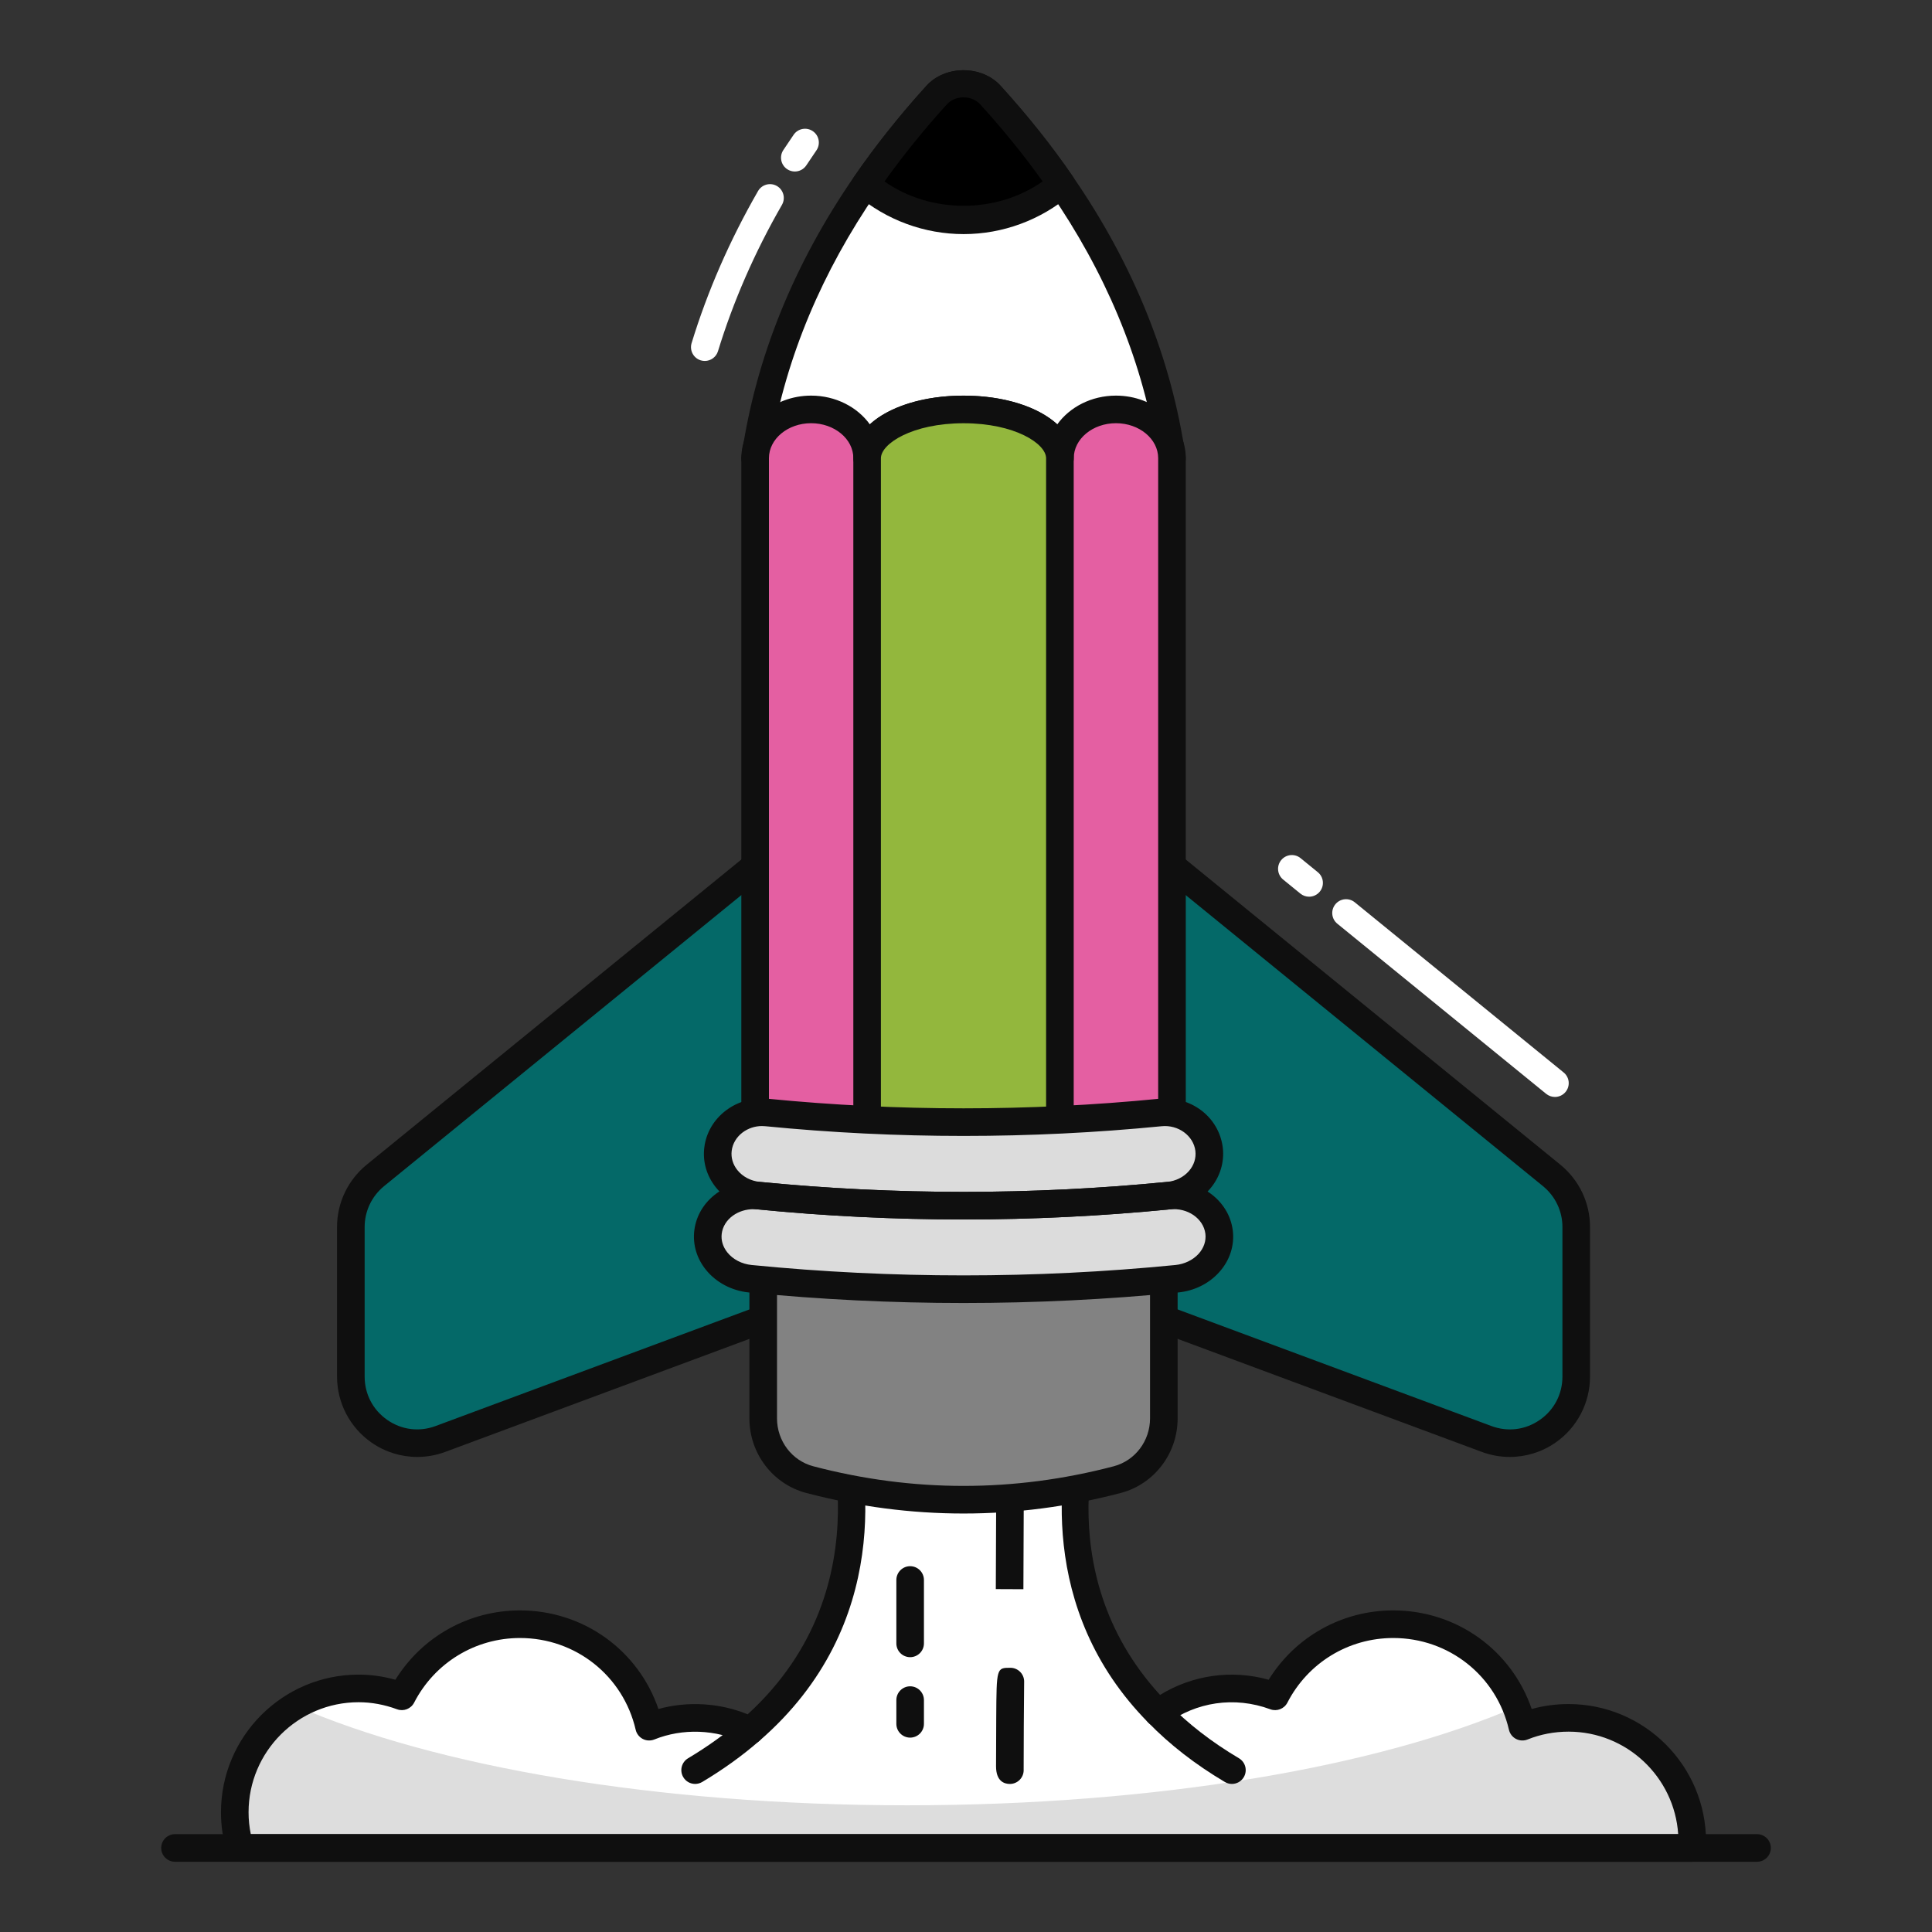 <svg width="100" height="100" viewBox="0 0 100 100" fill="none" xmlns="http://www.w3.org/2000/svg">
<rect x="0" y="0" width="100" height="100" fill="#333333" stroke="none"/>
<path d="M43.636 66.738L22.798 74.481C20.551 75.319 18.16 73.652 18.16 71.252V63.51C18.16 62.471 18.627 61.5 19.427 60.843L42.798 41.805L43.636 66.738Z" fill="#046968"/>
<path d="M43.636 66.738L22.798 74.481C20.551 75.319 18.16 73.652 18.16 71.252V64.043C20.532 64.747 23.132 65.138 25.855 65.138C33.227 65.138 39.684 62.3 43.341 58.033L43.636 66.738Z" fill="#046968"/>
<path d="M21.599 75.411C20.765 75.411 19.937 75.159 19.232 74.669C18.114 73.892 17.445 72.615 17.445 71.251V63.509C17.445 62.26 18.002 61.087 18.973 60.29L42.347 41.25C42.557 41.079 42.847 41.042 43.094 41.154C43.34 41.266 43.503 41.509 43.512 41.78L44.35 66.713C44.36 67.021 44.173 67.3 43.885 67.407L23.047 75.15C22.577 75.325 22.087 75.411 21.599 75.411ZM42.132 43.267L19.877 61.396C19.24 61.919 18.874 62.69 18.874 63.509V71.251C18.874 72.16 19.302 72.978 20.047 73.496C20.79 74.012 21.702 74.126 22.548 73.811L42.905 66.247L42.132 43.267Z" fill="#0F0F0F"/>
<path d="M56.109 66.738L76.947 74.481C79.195 75.319 81.586 73.652 81.586 71.252V63.51C81.586 62.471 81.119 61.5 80.319 60.843L56.947 41.805L56.109 66.738Z" fill="#046968"/>
<path d="M56.109 66.738L76.947 74.481C79.195 75.319 81.586 73.652 81.586 71.252V64.043C79.214 64.747 76.614 65.138 73.89 65.138C66.519 65.138 60.062 62.3 56.405 58.033L56.109 66.738Z" fill="#046968"/>
<path d="M80.482 56.778C80.323 56.778 80.164 56.725 80.031 56.618L69.22 47.811C68.914 47.562 68.868 47.112 69.118 46.806C69.367 46.5 69.817 46.454 70.123 46.703L80.933 55.51C81.24 55.759 81.286 56.209 81.036 56.515C80.895 56.688 80.689 56.778 80.482 56.778Z" fill="white"/>
<path d="M67.759 46.413C67.6 46.413 67.441 46.361 67.308 46.253L66.416 45.526C66.11 45.277 66.064 44.827 66.313 44.521C66.562 44.215 67.012 44.169 67.318 44.418L68.21 45.145C68.516 45.394 68.562 45.844 68.313 46.15C68.172 46.323 67.966 46.413 67.759 46.413Z" fill="white"/>
<path d="M78.145 75.411C77.657 75.411 77.167 75.325 76.697 75.15L55.86 67.407C55.572 67.3 55.385 67.021 55.395 66.714L56.233 41.78C56.242 41.509 56.404 41.266 56.651 41.154C56.898 41.042 57.187 41.079 57.398 41.25L80.769 60.289C81.743 61.088 82.299 62.261 82.299 63.509V71.252C82.299 72.615 81.631 73.893 80.512 74.67C79.808 75.159 78.98 75.411 78.145 75.411ZM56.84 66.247L77.195 73.811C78.042 74.127 78.954 74.012 79.697 73.496C80.443 72.979 80.871 72.16 80.871 71.252V63.509C80.871 62.69 80.504 61.92 79.865 61.395L57.612 43.268L56.84 66.247Z" fill="#0F0F0F"/>
<path d="M87.59 95.317C87.59 95.431 87.581 95.535 87.571 95.65H12.429C12.248 95.059 12.152 94.45 12.152 93.802C12.152 90.269 15.019 87.393 18.562 87.393C19.352 87.393 20.105 87.545 20.8 87.802C21.943 85.583 24.247 84.069 26.914 84.069C30.171 84.069 32.895 86.326 33.6 89.374C34.333 89.079 35.143 88.917 35.99 88.917C37.01 88.917 37.971 89.155 38.828 89.574C47.048 82.469 43.2 72.555 43.2 72.555H56.543C56.543 72.555 53.019 81.65 59.943 88.66C61.01 87.869 62.333 87.393 63.762 87.393C64.552 87.393 65.305 87.545 66 87.802C67.143 85.583 69.448 84.069 72.114 84.069C75.371 84.069 78.095 86.326 78.8 89.374C79.533 89.079 80.343 88.917 81.19 88.917C84.724 88.917 87.59 91.783 87.59 95.317Z" fill="white"/>
<path d="M87.59 95.317C87.59 95.432 87.581 95.537 87.571 95.651H12.429C12.248 95.06 12.152 94.451 12.152 93.803C12.152 91.461 13.419 89.403 15.305 88.289C22.438 91.413 33.962 93.442 46.952 93.442C59.867 93.442 71.324 91.442 78.476 88.346C78.609 88.68 78.714 89.022 78.8 89.375C79.533 89.08 80.343 88.918 81.19 88.918C84.724 88.918 87.59 91.784 87.59 95.317Z" fill="#DDDDDD"/>
<path d="M60.662 23.715H39.086C40.049 17.032 43.174 10.775 48.468 4.933C49.214 4.1 50.534 4.1 51.28 4.933C56.574 10.775 59.699 17.032 60.662 23.715Z" fill="white"/>
<path d="M60.658 23.719H39.086C39.452 21.153 40.146 18.656 41.147 16.218C43.03 16.902 45.239 17.298 47.608 17.298C51.76 17.298 55.436 16.089 57.705 14.227C59.211 17.288 60.182 20.449 60.658 23.719Z" fill="white"/>
<path d="M41.14 8.877C41.005 8.877 40.869 8.839 40.748 8.76C40.418 8.543 40.327 8.1 40.543 7.771C40.719 7.504 40.898 7.238 41.08 6.973C41.304 6.648 41.75 6.566 42.074 6.791C42.399 7.015 42.481 7.459 42.257 7.784C42.08 8.04 41.907 8.297 41.737 8.555C41.6 8.764 41.372 8.877 41.14 8.877Z" fill="white"/>
<path d="M36.481 18.683C36.411 18.683 36.341 18.673 36.271 18.652C35.894 18.536 35.682 18.137 35.797 17.76C36.618 15.075 37.775 12.428 39.236 9.889C39.433 9.547 39.87 9.43 40.211 9.626C40.553 9.823 40.67 10.26 40.474 10.602C39.067 13.047 37.953 15.596 37.163 18.177C37.069 18.485 36.786 18.683 36.481 18.683Z" fill="white"/>
<path d="M60.657 24.434H39.085C38.878 24.434 38.681 24.344 38.545 24.187C38.41 24.031 38.349 23.823 38.379 23.618C39.103 18.573 41.067 13.7 44.215 9.134C45.318 7.536 46.571 5.961 47.94 4.452C48.911 3.364 50.827 3.359 51.806 4.456C53.212 6.005 54.466 7.581 55.529 9.137C58.676 13.7 60.639 18.573 61.364 23.618C61.394 23.823 61.333 24.031 61.197 24.187C61.061 24.344 60.864 24.434 60.657 24.434ZM39.921 23.005H59.822C59.041 18.47 57.202 14.08 54.351 9.945C53.324 8.441 52.111 6.917 50.745 5.412C50.298 4.913 49.44 4.917 49.002 5.408C47.671 6.874 46.458 8.399 45.391 9.945C42.54 14.08 40.702 18.47 39.921 23.005Z" fill="#0F0F0F"/>
<path d="M63.763 92.336C63.639 92.336 63.514 92.304 63.4 92.236C61.876 91.333 60.541 90.297 59.433 89.157C59.157 88.875 59.164 88.423 59.447 88.147C59.73 87.873 60.182 87.879 60.457 88.161C61.477 89.211 62.712 90.168 64.128 91.007C64.467 91.208 64.579 91.646 64.378 91.986C64.245 92.211 64.007 92.336 63.763 92.336Z" fill="#0F0F0F"/>
<path d="M35.98 92.336C35.737 92.336 35.5 92.212 35.367 91.987C35.164 91.649 35.276 91.21 35.614 91.008C36.626 90.404 37.55 89.741 38.359 89.035C38.655 88.776 39.106 88.807 39.366 89.104C39.625 89.402 39.595 89.853 39.297 90.112C38.424 90.874 37.431 91.588 36.346 92.235C36.231 92.303 36.105 92.336 35.98 92.336Z" fill="#0F0F0F"/>
<path d="M47.109 89.939C46.715 89.939 46.395 89.62 46.395 89.225V87.998C46.395 87.603 46.715 87.283 47.109 87.283C47.503 87.283 47.823 87.603 47.823 87.998V89.225C47.823 89.62 47.503 89.939 47.109 89.939Z" fill="#0F0F0F"/>
<path d="M47.109 85.775C46.715 85.775 46.395 85.456 46.395 85.061V81.781C46.395 81.386 46.715 81.066 47.109 81.066C47.503 81.066 47.823 81.386 47.823 81.781V85.061C47.823 85.456 47.503 85.775 47.109 85.775Z" fill="#0F0F0F"/>
<path d="M52.27 92.337C52.003 92.337 51.555 92.218 51.555 91.421C51.555 90.978 51.56 89.88 51.565 88.894C51.581 86.324 51.581 86.324 52.296 86.324C52.69 86.324 53.01 86.644 53.01 87.038C53.01 87.054 53.01 87.069 53.009 87.084C53.001 87.397 52.979 91.272 52.984 91.587C52.984 91.599 52.985 91.611 52.985 91.623C52.985 92.017 52.665 92.337 52.27 92.337Z" fill="#0F0F0F"/>
<path d="M52.971 82.257L51.543 82.251L51.569 75.844C51.57 75.45 51.927 75.133 52.286 75.133C52.68 75.134 52.998 75.456 52.997 75.85L52.971 82.257Z" fill="#0F0F0F"/>
<path d="M87.571 96.364H12.428C12.114 96.364 11.837 96.159 11.745 95.859C11.538 95.183 11.438 94.51 11.438 93.802C11.438 89.874 14.633 86.678 18.561 86.678C19.199 86.678 19.837 86.767 20.466 86.943C21.846 84.715 24.264 83.354 26.914 83.354C30.198 83.354 33.042 85.417 34.08 88.458C35.576 88.044 37.236 88.134 38.699 88.733C46.005 82.057 42.57 72.906 42.534 72.812C42.449 72.593 42.477 72.345 42.61 72.151C42.743 71.956 42.964 71.84 43.2 71.84H56.542C56.777 71.84 56.997 71.956 57.131 72.15C57.264 72.344 57.293 72.592 57.209 72.811C57.075 73.158 54.079 81.213 60.044 87.729C61.706 86.707 63.733 86.402 65.666 86.943C67.046 84.715 69.464 83.354 72.114 83.354C75.398 83.354 78.242 85.417 79.28 88.458C79.895 88.288 80.535 88.202 81.19 88.202C85.113 88.202 88.304 91.393 88.304 95.316C88.304 95.447 88.295 95.568 88.284 95.698C88.252 96.068 87.942 96.364 87.571 96.364ZM12.981 94.935H86.863C86.666 91.977 84.197 89.63 81.19 89.63C80.449 89.63 79.734 89.767 79.066 90.036C78.872 90.113 78.655 90.103 78.469 90.007C78.284 89.91 78.151 89.738 78.103 89.534C77.457 86.737 74.994 84.783 72.114 84.783C69.797 84.783 67.698 86.065 66.635 88.129C66.469 88.45 66.089 88.597 65.752 88.472C63.889 87.784 61.902 88.096 60.368 89.233C60.082 89.444 59.684 89.415 59.434 89.161C53.614 83.268 54.877 75.884 55.576 73.268H44.166C44.904 76.027 46.269 84.085 39.296 90.114C39.079 90.301 38.772 90.341 38.515 90.215C37.053 89.501 35.328 89.447 33.866 90.036C33.672 90.113 33.454 90.103 33.269 90.007C33.084 89.91 32.951 89.738 32.903 89.534C32.257 86.737 29.794 84.783 26.914 84.783C24.597 84.783 22.498 86.065 21.435 88.129C21.268 88.45 20.889 88.597 20.552 88.472C19.896 88.23 19.227 88.107 18.561 88.107C15.421 88.107 12.866 90.662 12.866 93.802C12.866 94.19 12.904 94.564 12.981 94.935Z" fill="#0F0F0F"/>
<path d="M90.944 96.364H9.058C8.664 96.364 8.344 96.044 8.344 95.65C8.344 95.255 8.664 94.936 9.058 94.936H90.944C91.338 94.936 91.658 95.255 91.658 95.65C91.658 96.044 91.338 96.364 90.944 96.364Z" fill="#0F0F0F"/>
<path d="M60.662 23.635V62.326H39.086V23.635C39.086 22.246 40.388 21.109 41.985 21.109C43.582 21.109 44.883 22.246 44.883 23.635C44.883 22.246 47.114 21.109 49.874 21.109C52.634 21.109 54.864 22.246 54.864 23.635C54.864 22.246 56.166 21.109 57.763 21.109C59.36 21.109 60.662 22.246 60.662 23.635Z" fill="#E45FA2"/>
<path d="M60.657 23.63V62.325H48.479C50.996 57.589 52.611 50.226 52.611 41.952C52.611 33.49 50.917 25.969 48.301 21.252C48.796 21.163 49.321 21.113 49.876 21.113C52.631 21.113 54.861 22.243 54.861 23.63C54.861 22.243 56.168 21.113 57.764 21.113C59.359 21.113 60.657 22.243 60.657 23.63Z" fill="#E45FA2"/>
<path d="M60.241 60.152V73.415C60.241 74.892 59.257 76.21 57.83 76.585C52.525 77.978 47.22 77.978 41.914 76.585C40.488 76.21 39.504 74.892 39.504 73.415V60.152H60.241Z" fill="#828282"/>
<path d="M60.24 68.562V73.41C60.24 74.886 59.26 76.21 57.831 76.581C52.527 77.981 47.222 77.981 41.917 76.581C40.489 76.21 39.508 74.886 39.508 73.41V68.258C42.098 70.21 45.869 71.439 50.079 71.439C54.069 71.439 57.669 70.334 60.24 68.562Z" fill="#828282"/>
<path d="M60.661 63.122H39.085C38.691 63.122 38.371 62.802 38.371 62.408V23.716C38.371 21.93 39.992 20.477 41.984 20.477C43.257 20.477 44.377 21.07 45.022 21.963C46.01 21.056 47.775 20.477 49.873 20.477C51.971 20.477 53.737 21.056 54.725 21.963C55.369 21.07 56.49 20.477 57.762 20.477C59.755 20.477 61.376 21.93 61.376 23.716V62.408C61.376 62.802 61.056 63.122 60.661 63.122ZM39.8 61.694H59.947V23.716C59.947 22.718 58.967 21.905 57.762 21.905C56.558 21.905 55.578 22.718 55.578 23.716C55.578 24.111 55.258 24.43 54.864 24.43C54.469 24.43 54.15 24.111 54.15 23.716C54.15 22.96 52.523 21.905 49.873 21.905C47.224 21.905 45.597 22.96 45.597 23.716C45.597 24.111 45.277 24.43 44.883 24.43C44.489 24.43 44.169 24.111 44.169 23.716C44.169 22.718 43.188 21.905 41.984 21.905C40.779 21.905 39.8 22.718 39.8 23.716V61.694Z" fill="#0F0F0F"/>
<path d="M49.872 78.339C47.152 78.339 44.433 77.985 41.733 77.276C39.999 76.819 38.789 75.232 38.789 73.415V60.152C38.789 59.757 39.109 59.438 39.503 59.438H60.24C60.634 59.438 60.954 59.757 60.954 60.152V73.415C60.954 75.232 59.744 76.819 58.011 77.276C55.311 77.984 52.591 78.339 49.872 78.339ZM40.218 60.866V73.415C40.218 74.583 40.99 75.603 42.096 75.894C47.256 77.249 52.489 77.249 57.648 75.894C58.753 75.603 59.526 74.583 59.526 73.415V60.866H40.218Z" fill="#0F0F0F"/>
<path d="M54.861 23.718V62.242H44.883V23.718C44.883 22.321 47.112 21.191 49.877 21.191C52.632 21.191 54.861 22.321 54.861 23.718Z" fill="#93B73D"/>
<path d="M54.862 23.718V62.244H48.055C49.174 57.151 49.878 49.71 49.878 41.425C49.878 33.528 49.244 26.413 48.213 21.34C48.728 21.241 49.293 21.191 49.878 21.191C52.633 21.191 54.862 22.321 54.862 23.718Z" fill="#93B73D"/>
<path d="M54.86 62.958H44.882C44.488 62.958 44.168 62.638 44.168 62.243V23.72C44.168 21.872 46.622 20.479 49.876 20.479C53.125 20.479 55.575 21.872 55.575 23.72V62.243C55.575 62.638 55.255 62.958 54.86 62.958ZM45.596 61.529H54.146V23.72C54.146 22.963 52.522 21.907 49.876 21.907C47.225 21.907 45.596 22.963 45.596 23.72V61.529Z" fill="#0F0F0F"/>
<path d="M62.582 59.482C62.653 60.071 62.459 60.644 62.08 61.08C61.7 61.519 61.133 61.822 60.484 61.886C53.427 62.58 46.319 62.58 39.262 61.886C37.958 61.758 37.016 60.668 37.164 59.482C37.235 58.888 37.558 58.385 38.013 58.041C38.469 57.702 39.062 57.519 39.685 57.583C46.461 58.249 53.285 58.249 60.06 57.583C61.302 57.461 62.433 58.292 62.582 59.482Z" fill="#DCDCDC"/>
<path d="M62.078 61.076C61.697 61.514 61.135 61.819 60.488 61.885C53.431 62.581 46.317 62.581 39.26 61.885C37.955 61.761 37.012 60.666 37.165 59.486C37.193 59.229 37.269 58.99 37.393 58.781C37.736 59.419 38.431 59.895 39.26 59.98C46.317 60.676 53.431 60.676 60.488 59.98C61.135 59.914 61.697 59.609 62.078 59.171C62.183 59.048 62.278 58.914 62.354 58.762C62.469 58.981 62.545 59.229 62.583 59.486C62.659 60.066 62.459 60.647 62.078 61.076Z" fill="#DCDCDC"/>
<path d="M63.1 63.775C63.172 64.368 62.967 64.938 62.571 65.377C62.174 65.814 61.584 66.124 60.908 66.189C53.57 66.912 46.178 66.912 38.84 66.189C37.484 66.056 36.499 64.963 36.648 63.775C36.72 63.184 37.051 62.679 37.524 62.338C37.998 61.999 38.614 61.825 39.263 61.886C46.32 62.581 53.428 62.581 60.485 61.886C61.779 61.757 62.953 62.588 63.1 63.775Z" fill="#DCDCDC"/>
<path d="M62.571 65.371C62.171 65.809 61.581 66.124 60.905 66.191C53.572 66.914 46.172 66.914 38.839 66.191C37.486 66.057 36.496 64.962 36.648 63.772C36.706 63.295 36.934 62.867 37.277 62.543C37.562 63.334 38.362 63.952 39.353 64.048C46.696 64.771 54.086 64.771 61.419 64.048C62.048 63.991 62.6 63.714 62.99 63.324C63.038 63.467 63.076 63.619 63.095 63.772C63.171 64.371 62.962 64.933 62.571 65.371Z" fill="#DCDCDC"/>
<path d="M49.873 63.12C46.303 63.12 42.736 62.945 39.192 62.596C38.345 62.513 37.565 62.098 37.051 61.456C36.575 60.86 36.363 60.128 36.455 59.393C36.546 58.635 36.947 57.951 37.582 57.471C38.208 57.004 38.98 56.792 39.758 56.872C46.469 57.532 53.277 57.532 59.99 56.872C61.646 56.709 63.094 57.817 63.29 59.393C63.29 59.394 63.291 59.395 63.291 59.396C63.384 60.167 63.138 60.951 62.617 61.549C62.103 62.144 61.369 62.516 60.553 62.596C57.01 62.945 53.441 63.12 49.873 63.12ZM39.439 58.284C39.077 58.284 38.728 58.399 38.439 58.614C38.12 58.855 37.917 59.195 37.872 59.567C37.829 59.919 37.933 60.272 38.166 60.563C38.441 60.906 38.865 61.129 39.331 61.175C46.326 61.863 53.419 61.863 60.414 61.175C60.857 61.131 61.267 60.926 61.539 60.612C61.8 60.313 61.917 59.944 61.873 59.569C61.773 58.781 60.983 58.208 60.13 58.293C53.324 58.963 46.422 58.963 39.615 58.293C39.556 58.287 39.497 58.284 39.439 58.284Z" fill="#0F0F0F"/>
<path d="M49.874 67.443C46.163 67.443 42.454 67.262 38.769 66.899C37.877 66.811 37.061 66.379 36.53 65.714C36.058 65.125 35.849 64.404 35.938 63.685C36.032 62.917 36.447 62.232 37.106 61.757C37.739 61.304 38.527 61.096 39.33 61.174C46.327 61.863 53.42 61.863 60.415 61.175C62.092 61.009 63.616 62.132 63.808 63.686L63.809 63.688C63.904 64.474 63.652 65.243 63.1 65.854C62.562 66.448 61.808 66.818 60.976 66.899C57.293 67.262 53.583 67.443 49.874 67.443ZM39.003 62.587C38.614 62.587 38.242 62.702 37.939 62.918C37.609 63.156 37.401 63.49 37.356 63.86C37.314 64.195 37.417 64.537 37.646 64.823C37.938 65.188 38.398 65.427 38.909 65.477C46.183 66.193 53.562 66.194 60.837 65.477C61.309 65.431 61.747 65.219 62.041 64.896C62.311 64.597 62.435 64.229 62.391 63.86C62.291 63.071 61.47 62.5 60.556 62.596C53.468 63.294 46.28 63.294 39.193 62.596C39.129 62.59 39.066 62.587 39.003 62.587Z" fill="#0F0F0F"/>
<path d="M54.941 9.541C53.574 10.7 51.81 11.403 49.878 11.403C47.946 11.403 46.172 10.7 44.805 9.541C45.885 7.975 47.104 6.439 48.471 4.933C49.214 4.1 50.532 4.1 51.275 4.933C52.643 6.439 53.871 7.975 54.941 9.541Z" fill="black"/>
<path d="M54.941 9.54C53.574 10.699 51.81 11.402 49.878 11.402C47.946 11.402 46.172 10.699 44.805 9.54C45.112 9.093 45.439 8.648 45.766 8.202C46.905 8.628 48.303 8.876 49.809 8.876C51.364 8.876 52.801 8.618 53.951 8.162C54.297 8.618 54.624 9.074 54.941 9.54Z" fill="black"/>
<path d="M49.878 12.117C47.854 12.117 45.888 11.395 44.342 10.084C44.062 9.847 44.008 9.436 44.216 9.134C45.319 7.536 46.572 5.961 47.942 4.452C48.913 3.364 50.828 3.359 51.807 4.456C53.214 6.005 54.468 7.581 55.531 9.137C55.737 9.439 55.682 9.848 55.403 10.084C53.857 11.395 51.895 12.117 49.878 12.117ZM45.781 9.392C48.17 11.068 51.572 11.075 53.967 9.391C53.026 8.069 51.945 6.733 50.746 5.412C50.299 4.913 49.441 4.917 49.003 5.408C47.831 6.699 46.75 8.036 45.781 9.392Z" fill="#0F0F0F"/>
</svg>
